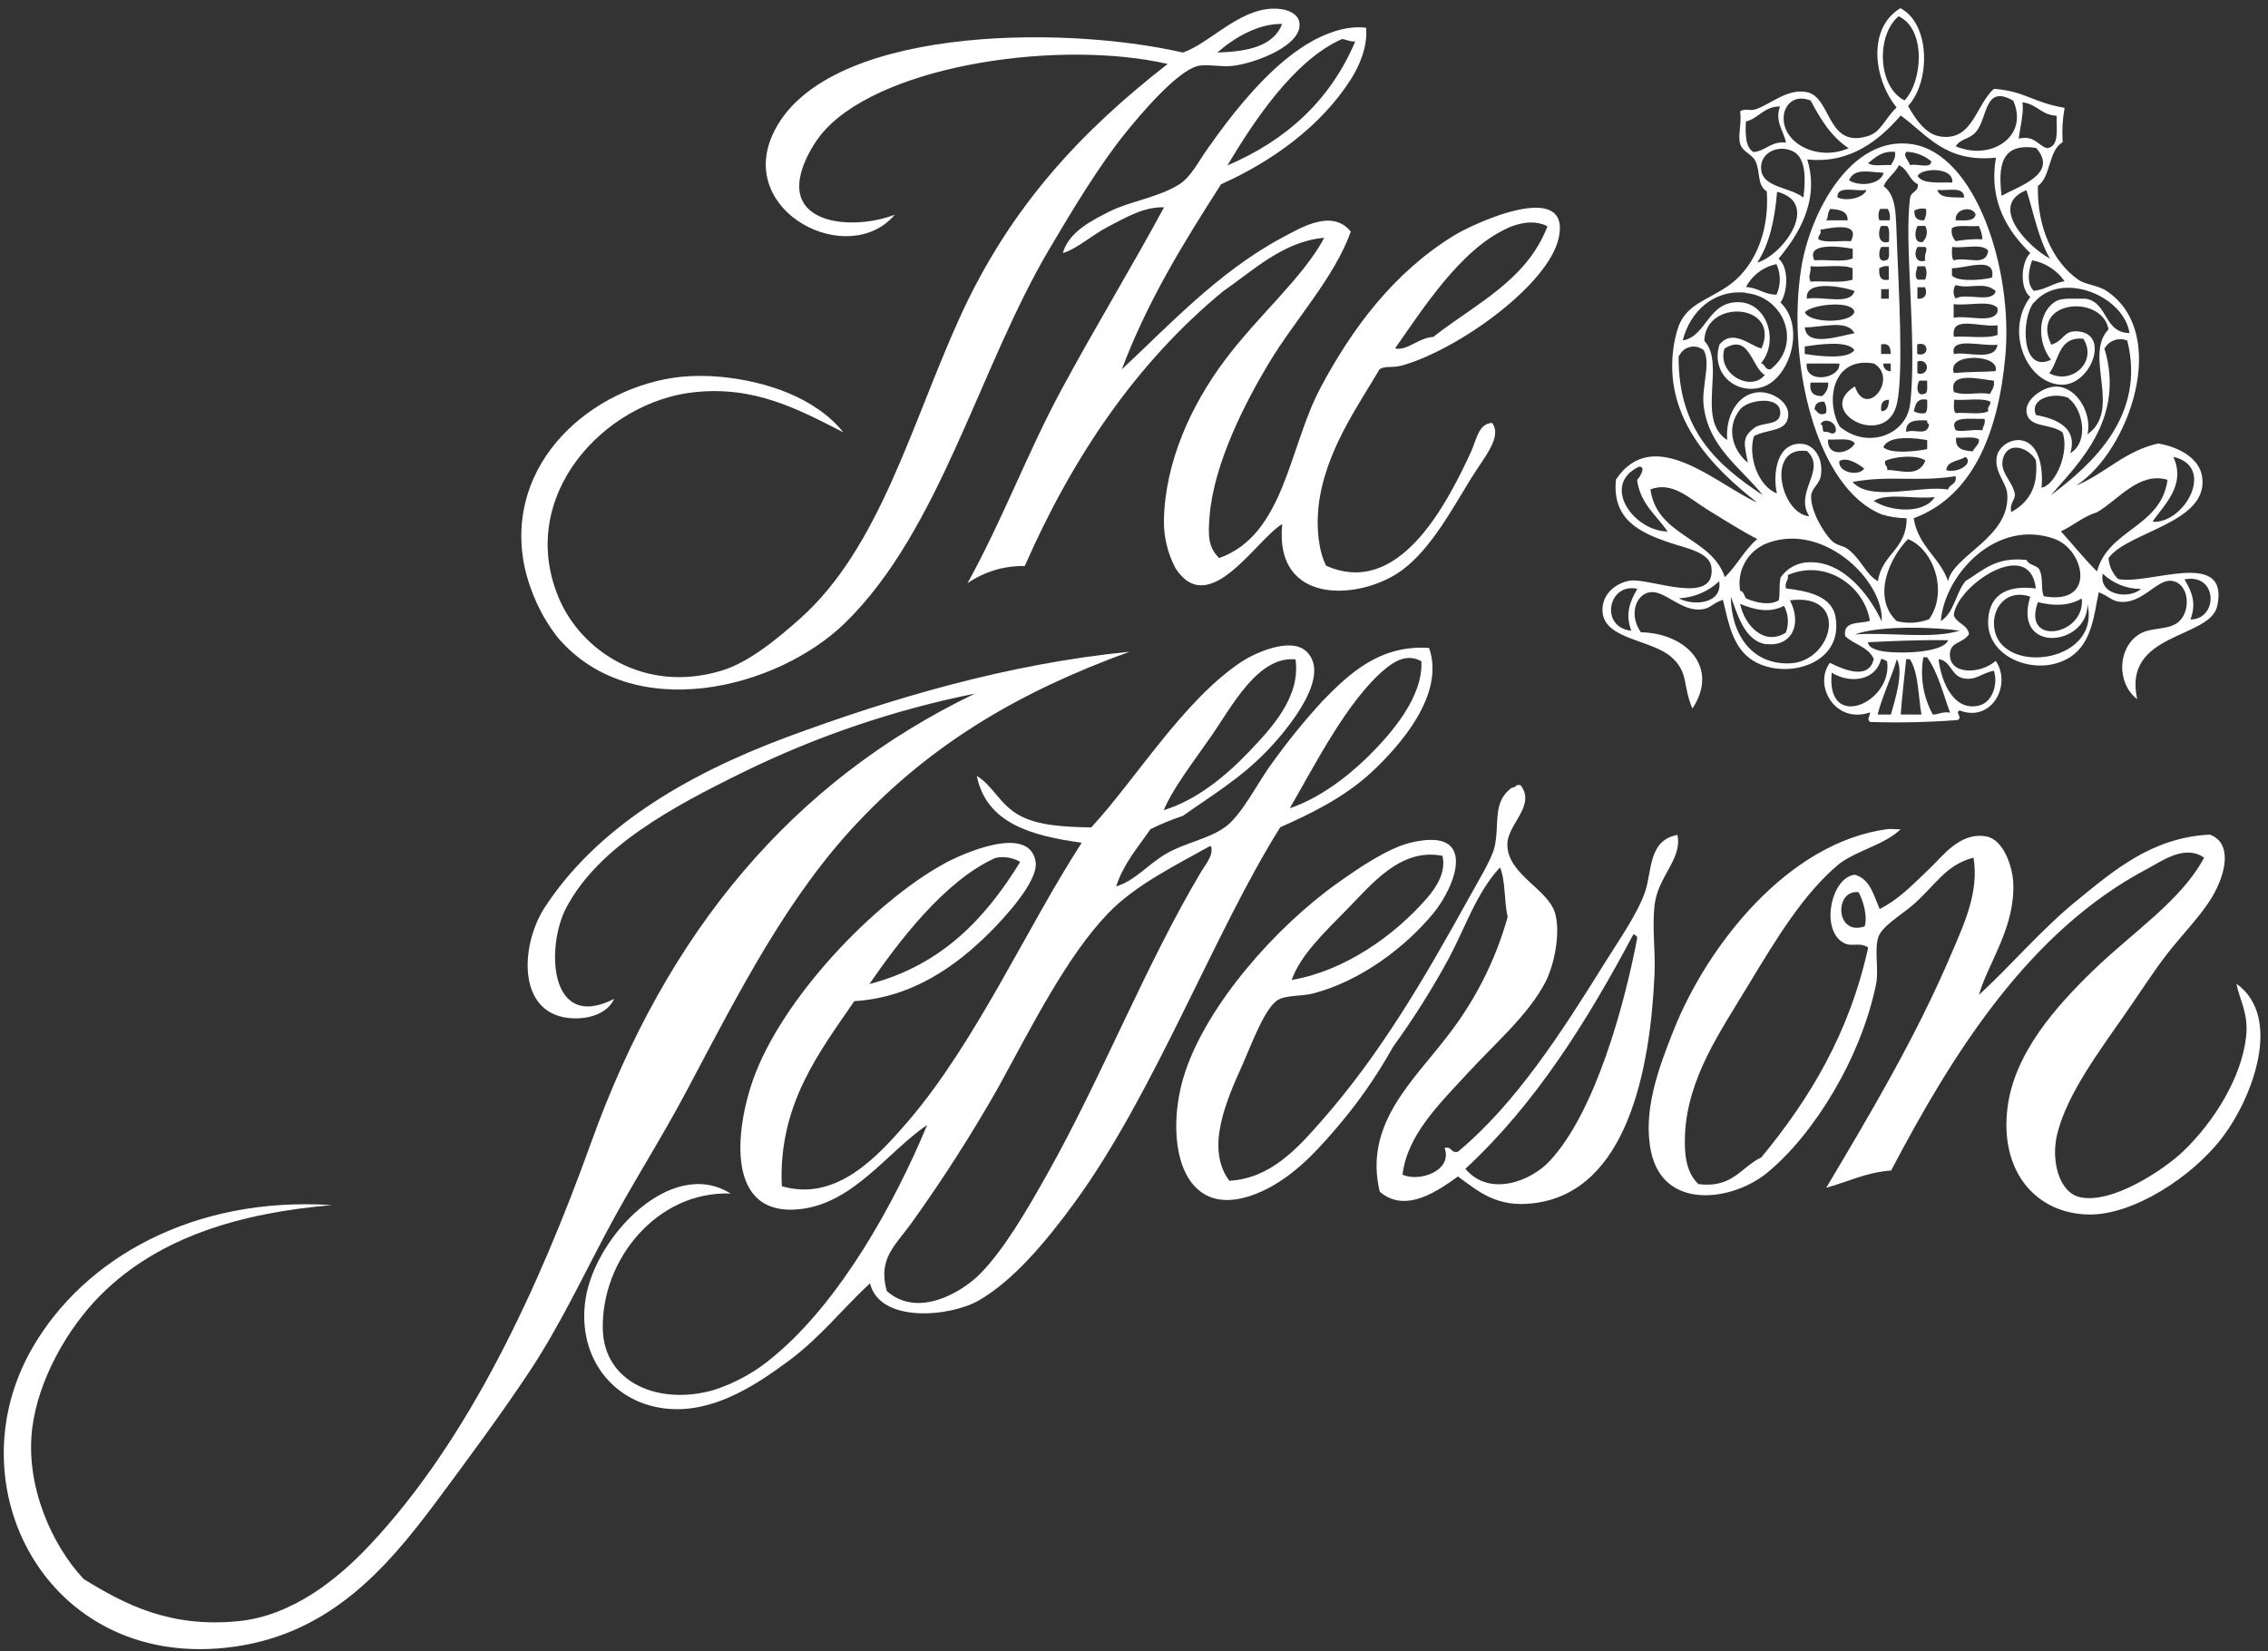 <svg width="114" height="83" viewBox="0 0 114 83" fill="none" xmlns="http://www.w3.org/2000/svg">
<rect x="0" y="0" width="114" height="83" fill="#333333" stroke="none"/>
<g clip-path="url(#clip0_988_9404)">
<path d="M42.386 21.729C40.092 20.557 37.932 19.394 34.904 19.714C30.371 20.191 25.926 24.942 28.093 30.072C29.199 32.692 32.369 34.883 36.252 33.717C37.669 33.291 39.098 32.085 40.18 31.127C44.211 27.57 45.812 21.306 48.236 15.973C50.783 10.368 54.367 6.585 58.691 3.215C53.339 1.985 44.604 3.215 41.522 6.476C40.872 7.159 40.077 8.534 40.18 9.546C40.364 11.383 43.226 11.474 44.975 10.794C42.664 13.513 37.055 10.694 38.835 6.766C41.292 1.354 53.24 1.215 59.458 2.641C60.809 2.176 62.226 0.487 63.967 0.435C64.656 0.414 65.224 0.662 65.308 1.106C65.532 2.248 63.136 3.179 61.951 3.312C61.38 3.375 60.646 3.215 60.226 3.312C59.162 3.557 57.304 5.778 56.582 6.669C55.288 8.265 53.959 10.461 52.744 12.519C49.2 18.52 47.251 26.664 42.47 31.32C39.053 34.644 31.752 36.487 27.987 31.991C27.189 30.942 26.632 29.73 26.355 28.441C25.319 23.216 29.806 19.424 34.212 18.943C34.882 18.879 35.557 18.879 36.227 18.943C38.482 19.155 40.99 19.983 42.386 21.729ZM61.187 2.641C62.698 2.593 64.006 2.339 64.447 1.203C63.221 1.176 61.997 1.931 61.187 2.641Z" fill="white"/>
<path d="M68.668 1.396C68.753 2.33 68.336 3.303 67.901 3.986C66.414 6.322 63.973 8.099 61.377 9.262C59.516 12.163 57.691 15.106 56.388 18.566C58.6 16.514 61.223 13.665 64.444 11.948C65.351 11.471 66.955 10.462 67.898 11.646C67.031 14.018 65.157 15.967 63.773 18.264C62.625 20.174 61.014 23.271 60.8 25.936C60.718 26.942 60.73 27.513 61.28 28.051C64.559 26.891 64.782 22.494 66.363 19.515C67.943 16.535 70.043 13.704 73.077 11.843C74.165 11.175 78.966 9.005 78.353 11.939C77.858 14.302 73.322 17.56 70.497 18.366C69.974 18.515 69.657 18.366 69.345 18.56C68.309 20.331 66.574 22.727 66.275 25.465C66.16 26.525 66.275 27.701 66.659 28.438C70.285 30.052 72.678 25.443 73.947 22.697C74.21 22.122 74.313 21.282 75.002 21.258C75.522 21.971 74.603 22.978 73.947 24.041C72.984 25.601 71.938 27.568 70.494 28.646C68.472 30.157 64.036 30.523 64.45 26.344C63.151 27.102 60.767 31.179 59.078 28.55C58.69 27.81 58.493 26.985 58.503 26.15C58.564 23.216 59.869 20.367 61.574 18.095C63.278 15.822 65.502 13.946 66.562 11.954C64.52 12.121 62.976 13.61 61.48 14.641C57.132 18.221 53.925 22.953 51.508 28.453C50.482 28.433 49.476 28.735 48.631 29.317C50.378 26.163 51.638 22.772 53.33 19.63C55.022 16.487 56.85 13.495 58.509 10.422C57.503 10.383 56.579 10.942 55.726 11.38C54.874 11.818 54.173 12.492 53.424 12.722C53.711 11.658 54.904 11.063 55.823 10.607C56.835 10.108 58.24 9.921 59.277 9.265C59.866 8.887 60.235 8.126 60.715 7.452C61.924 5.724 63.577 3.645 65.32 2.463C66.079 1.931 67.436 1.23 68.668 1.396ZM67.436 1.971C65.018 3.049 63 6.135 61.694 8.316C64.653 7.053 66.865 5.047 68.122 2.082C67.886 2.125 67.526 1.925 67.436 1.971ZM75.782 11.468C73.4 12.525 71.476 15.602 70.122 17.511C70.726 17.659 71.294 16.974 72.041 16.937C74.156 15.278 76.746 14.097 77.782 11.374C77.051 11.006 76.277 11.247 75.766 11.468H75.782ZM59.458 41.011C58.899 41.195 58.353 41.419 57.827 41.682C57.204 42.589 56.479 43.404 56.101 44.559C57.071 44.257 57.663 43.48 58.594 42.927C59.525 42.374 60.709 42.193 61.567 41.585C62.426 40.978 63.226 39.31 63.967 38.325C64.736 37.253 65.568 36.228 66.46 35.255C67.798 33.883 69.33 32.405 71.832 32.569C72.657 34.916 70.349 37.5 68.956 38.802C67.562 40.105 65.792 40.945 64.35 41.585C61.026 46.883 58.005 54.999 53.992 60.48C52.614 62.363 50.97 64.351 49.197 65.372C47.722 66.213 44.217 66.515 43.73 64.508C42.364 65.768 41.243 67.228 39.605 68.436C38.179 69.482 36.164 70.875 33.946 70.836C30.966 70.781 28.954 68.319 29.437 65.273C29.933 62.145 33.749 58.129 36.726 59.997C33.054 59.858 30.223 63.294 30.299 66.808C30.356 69.491 33.088 70.663 35.862 69.878C36.991 69.516 38.036 68.929 38.932 68.152C42.256 65.376 44.975 60.474 46.604 56.546C44.619 57.9 42.926 60.453 40.258 60.776C36.427 61.23 36.968 56.764 37.859 54.255C39.294 50.221 43.878 45.387 47.45 43.417C48.32 42.936 51.747 41.383 52.055 43.32C52.212 44.317 50.378 46.245 49.752 46.87C48.118 48.505 45.879 50.155 42.941 50.324C41.216 52.853 39.11 55.51 39.297 59.628C42.062 60.438 44.147 58.093 45.643 56.368C49.054 52.388 51.617 46.614 54.373 42.362C51.843 42.014 49.589 41.392 49.097 39.005C49.892 39.455 50.266 40.489 51.303 41.02C52.239 41.501 53.418 41.561 54.85 41.594C57.101 39.159 59.501 35.176 62.429 33.248C63 32.874 64.882 31.961 65.689 32.768C67.058 34.137 64.23 37.183 63.674 37.757C62.329 39.147 60.906 39.984 59.458 41.011ZM60.897 36.983C59.933 38.367 58.92 39.685 58.497 40.724C60.165 40.217 61.646 38.981 62.815 37.751C63.909 36.6 65.387 35.031 65.118 33.146C63.223 32.964 61.921 35.515 60.897 36.983ZM69.626 33.626C67.729 35.191 66.052 38.536 64.831 40.627C66.203 40.171 67.611 39.165 68.759 38.038C69.968 36.844 71.536 35.016 71.445 33.242C70.723 32.825 70.052 33.273 69.626 33.626ZM60.788 42.546C59.15 43.468 57.08 44.474 55.705 45.904C53.608 48.082 51.868 51.587 50.142 54.727C48.846 57.004 47.434 59.212 45.912 61.344C45.005 62.635 44.12 63.212 44.57 64.892C46.148 66.309 48.405 64.913 49.269 64.028C50.478 62.801 51.623 60.822 52.626 59.039C55.367 54.177 57.621 48.421 60.395 43.788C60.606 43.435 60.999 43.003 60.876 42.54L60.788 42.546ZM50.046 43.12C47.501 44.251 45.172 47.327 43.7 49.466C47.326 48.523 49.541 46.16 51.279 43.326C50.911 43.11 50.478 43.037 50.061 43.12H50.046Z" fill="white"/>
<path d="M56.775 32.762C51.139 34.804 46.827 37.421 43.153 41.298C39.584 45.066 37.206 49.759 34.52 54.823C33.242 57.241 31.761 59.531 30.492 61.921C29.223 64.312 28.075 66.756 26.564 69.019C25.177 71.104 23.542 73.316 21.959 75.447C19.39 78.894 16.462 82.3 11.313 82.832C2.336 83.768 -2.366 74.685 1.619 67.771C4.224 63.239 9.736 60.127 16.68 60.577C12.096 60.973 8.004 62.163 5.073 65.085C3.381 66.774 1.919 69.37 1.619 71.799C1.266 74.688 2.607 77.674 4.209 79.378C6.276 80.644 8.512 81.832 11.978 81.493C14.673 81.227 16.949 79.411 18.596 77.656C23.569 72.365 27.074 64.771 29.721 57.41C33.523 46.834 39.823 39.28 49 34.868C44.979 35.675 41.078 36.995 37.394 38.796C33.767 40.576 30.105 42.549 28.474 45.607C27.434 47.556 27.567 51.892 30.873 50.212C30.507 50.992 29.501 51.273 28.57 51.17C26.029 50.889 26.153 47.614 27.322 45.704C29.933 41.643 34.429 38.971 39.503 37.071C44.773 35.119 50.629 33.369 56.775 32.762ZM76.437 39.476C77.217 40.503 75.766 41.431 75.766 42.449C75.766 43.96 77.806 44.676 78.166 45.903C78.468 46.976 78.081 48.59 77.685 49.357C76.839 51.001 75.159 52.436 73.757 53.962C72.355 55.488 70.735 57.047 70.497 59.045C71.306 59.431 73.032 58.876 72.612 57.703C72.996 57.609 72.914 57.99 73.283 57.893C76.193 55.476 78.507 51.871 80.668 48.396C81.363 47.278 82.296 45.955 82.683 44.846C83.049 43.8 82.831 42.244 84.315 41.969C84.575 43.178 83.324 44.054 83.164 45.516C83.04 46.641 83.215 47.816 83.164 48.97C82.952 53.745 81.798 59.885 77.12 60.48C75.25 60.719 74.337 59.909 73.283 59.138C72.343 59.812 70.666 61.039 69.354 59.906C68.532 56.531 71.025 54.343 72.712 52.137C74.123 50.345 75.167 48.291 75.782 46.094C75.6 45.317 75.682 44.281 75.398 43.601C74.21 44.879 73.657 46.622 72.808 48.206C71.976 49.734 71.046 51.208 70.025 52.617C69.184 54.127 68.188 55.545 67.052 56.848C66.052 58.008 64.807 59.35 63.124 60.015C59.256 61.526 58.485 57.138 59.576 53.874C60.709 50.487 64.109 46.604 67.248 44.377C68.381 43.57 69.774 42.637 70.892 42.362C74.322 41.528 73.186 44.525 72.044 45.912C70.599 47.659 68.351 49.33 66 49.94C65.459 50.082 64.689 50.022 64.275 50.242C63.604 50.575 62.897 52.521 62.462 53.503C61.625 55.355 60.582 57.733 61.791 59.353C63.843 59.244 65.2 57.742 66.396 56.38C69.327 53.056 71.518 49.333 73.878 45.06C74.325 44.253 75.002 43.141 75.126 42.567C75.389 41.358 74.999 40.325 75.99 39.594C76.199 39.612 76.165 39.397 76.437 39.476ZM67.708 45.71C66.574 46.867 65.375 47.997 64.925 49.26C67.578 48.813 70.098 47.03 71.736 45.136C72.201 44.598 72.699 43.83 72.503 43.02C70.394 42.606 68.947 44.453 67.708 45.71ZM73.654 58.755C74.884 60.202 76.963 59.359 77.885 58.371C80.178 55.923 81.644 50.56 82.296 47.148C82.275 47.039 82.191 47 82.106 46.958C79.758 51.367 77.162 55.518 73.654 58.755ZM95.909 5.327C96.287 6.004 96.801 6.757 97.541 6.863C99.164 7.095 99.306 5.276 100.227 4.463C101.817 4.593 102.152 5.143 103.775 5.421C103.674 5.99 103.641 6.57 103.678 7.147C102.953 7.573 103.098 8.869 102.433 9.352C102.388 11.434 103.195 13.16 104.449 14.051C104.82 14.317 105.446 14.332 105.887 14.625C109.096 16.774 107.017 22.699 104.352 24.41C105.827 23.805 106.769 22.681 108.477 22.294C109.492 22.458 110.528 23.017 110.683 23.926C111.084 26.283 106.96 26.706 105.984 28.051C106.012 28.449 106.182 28.823 106.464 29.105C107.975 29.438 112.06 27.528 111.453 30.447C111.103 32.13 106.667 31.765 107.425 35.146C106.383 34.345 106.425 32.58 107.522 31.885C108.105 31.517 108.906 31.692 109.441 31.311C110.154 30.801 110.078 29.302 109.138 29.196C108.413 29.117 107.67 30.372 106.549 30.251C106.126 30.205 106.047 29.991 105.494 29.77C105.259 30.846 105.168 32.315 104.056 33.031C102.469 34.049 99.952 33.139 99.931 31.305C99.931 30.06 100.687 29.371 102.33 29.58C102.028 26.942 98.339 29.447 98.206 30.922C98.348 31.354 98.898 31.381 98.973 31.879C98.647 32.357 98.067 32.242 98.012 32.837C97.943 33.934 99.523 33.91 100.315 33.221C101.137 34.43 100.11 36.333 98.502 35.714C98.239 35.802 98.671 36.049 98.405 36.194C96.938 36.307 95.465 36.34 93.994 36.291C93.815 36.11 93.994 36.049 93.994 35.811C92.238 36.415 91.138 34.445 91.978 33.318C92.631 33.644 93.93 34.224 94.184 33.127C93.93 32.523 93.187 32.399 92.746 31.976C92.625 31.184 93.489 31.372 93.99 31.209C93.713 29.468 91.785 28.075 89.866 28.906C89.911 29.208 89.694 29.244 89.769 29.577C90.806 29.71 92.075 29.93 92.262 31.015C92.682 33.432 89.733 34.188 88.138 33.221C87.077 32.58 86.883 31.284 86.602 30.151C86.074 30.323 85.998 30.574 85.548 30.631C84.502 30.758 83.698 29.68 82.958 29.767C82.218 29.855 81.861 30.909 82.478 31.783C84.759 31.825 86.436 33.556 85.067 35.62C84.56 34.412 84.889 33.807 84.013 33.031C83.04 32.163 80.725 32.148 80.559 30.825C80.447 29.918 81.191 29.314 81.901 29.193C82.862 29.012 86.252 30.523 86.025 28.522C85.938 27.758 84.777 27.567 83.91 27.274C82.414 26.767 81.027 26.114 81.224 24.108C83.127 21.264 86.361 24.41 88.322 25.259C86.143 23.558 83.708 21.128 84.091 17.68C84.138 17.223 84.239 16.772 84.394 16.339C84.844 15.299 85.72 15.13 86.793 14.42C88.068 13.586 88.953 11.83 88.808 9.624C88.295 9.295 88.506 8.654 88.234 8.089C88.053 7.73 87.591 7.648 87.467 7.225C87.343 6.802 87.557 6.207 87.467 5.593C87.745 5.427 87.971 5.593 88.234 5.497C88.99 5.258 89.824 4.433 90.824 4.632C92.066 4.883 91.818 7.494 93.894 6.838C94.565 6.627 94.704 6.007 95.332 5.4C94.205 4.031 93.821 1.445 95.522 0.411C97.049 1.215 97.03 4.122 95.909 5.327ZM95.429 0.819C94.293 1.786 94.38 4.364 95.731 5.049C96.665 4.058 96.804 1.432 95.429 0.819ZM101.17 5.049C99.762 4.249 99.91 5.871 99.357 6.585C99.001 7.035 98.59 6.923 98.302 7.352C100.07 8.117 102.013 6.85 101.185 5.04L101.17 5.049ZM91.002 5.049C90.147 4.723 89.706 5.315 89.66 5.817C89.534 7.186 91.365 8.138 92.921 7.449C92.054 6.884 91.504 5.992 91.005 5.04L91.002 5.049ZM101.457 6.968C102.279 6.787 102.403 7.301 102.896 7.449C103.518 7.367 103.364 6.509 103.376 5.817C102.602 5.79 102.376 5.213 101.651 5.146C101.759 5.587 101.493 6.654 101.472 6.959L101.457 6.968ZM87.757 6.11C87.724 6.784 87.736 7.409 88.141 7.645C88.778 7.579 88.999 7.095 89.772 7.165C89.639 6.53 89.204 6.128 89.47 5.352C88.669 5.346 88.424 5.932 87.757 6.11ZM95.538 5.808C94.483 7.017 93.027 8.249 90.839 8.014C91.498 10.129 90.334 11.873 89.4 13.003C89.917 13.432 89.878 14.649 89.497 15.209C90.766 16.417 89.963 18.98 88.633 19.439C87.303 19.898 85.974 18.798 86.427 17.324C87.11 16.472 88.05 17.442 88.542 17.514C89.524 15.251 85.726 14.985 85.666 17.13C86.76 18.288 85.225 21.101 86.817 22.119C86.717 20.929 87.337 19.805 88.352 19.72C89.101 19.66 89.926 20.228 89.887 20.871C89.833 21.741 88.863 21.536 88.162 21.926C87.844 22.926 88.376 24.446 89.313 24.802C89.095 23.814 89.313 22.228 90.561 22.31C91.21 22.352 91.673 23.071 91.519 23.941C91.455 24.31 91.066 24.564 91.038 24.899C90.984 25.585 91.594 26.712 92.093 27.202C92.314 27.416 92.664 27.437 92.86 27.585C93.589 28.139 93.767 28.867 94.395 29.217C94.574 27.86 95.855 27.61 95.834 26.05C95.412 26.047 94.993 25.983 94.589 25.86C91.28 24.543 89.796 18.197 90.537 13.48C90.981 10.691 93.03 6.787 96.1 7.246C99.324 7.727 101.191 13.562 100.798 17.892C100.448 21.778 99.149 24.957 96.193 26.05C96.408 27.465 97.502 28.003 97.919 29.217C98.176 27.9 101.079 27.011 100.892 24.805C100.844 24.225 100.134 23.627 100.412 22.79C100.506 22.59 100.655 22.421 100.842 22.302C101.029 22.183 101.245 22.12 101.466 22.119C102.476 22.171 102.714 23.455 102.618 24.518C103.343 24.38 104.032 22.681 103.672 21.735C103.038 21.249 101.938 21.545 101.859 20.681C101.799 20.076 102.723 19.403 103.394 19.433C104.419 19.481 105.162 20.805 104.929 21.832C106.673 20.587 104.718 17.865 105.984 16.556C105.645 14.743 102.016 15.106 103.107 17.324C103.73 17.151 103.711 16.638 104.355 16.653C106.135 16.695 105.098 19.415 103.588 19.339C101.865 19.252 100.762 16.644 102.052 14.928C101.503 14.501 101.584 13.169 102.052 12.722C100.965 11.658 99.937 10.168 100.327 7.926C97.756 8.183 96.873 6.763 95.538 5.808ZM100.62 9.836C101.481 9.355 103.491 8.742 102.346 7.437C100.554 7.159 100.436 8.379 100.608 9.836H100.62ZM90.165 7.63C89.41 7.216 88.388 7.678 88.533 8.588C88.669 9.431 89.978 9.407 90.648 9.93C90.754 9.08 90.803 7.984 90.153 7.621L90.165 7.63ZM93.906 8.204C94.139 8.388 94.677 8.265 95.057 8.301C95.139 8.092 95.305 7.975 95.248 7.63C94.556 7.588 94.26 7.923 93.894 8.207L93.906 8.204ZM96.021 8.301C96.341 8.204 97.064 8.512 97.076 8.11C96.725 7.815 96.286 7.646 95.828 7.63C95.622 7.836 95.949 8.059 96.003 8.301H96.021ZM95.447 8.301C95.257 8.718 94.861 8.929 94.68 9.355C95.359 9.866 95.284 10.848 95.35 12.232C95.435 14.477 95.689 18.783 95.35 20.288C94.825 22.624 91.153 20.702 93.235 19.424C93.797 21.095 95.45 19.022 94.193 18.273C92.135 17.907 91.727 20.128 92.468 21.439C93.833 22.594 95.831 21.902 96.015 20.288C96.378 17.151 95.683 12.145 96.015 9.93C96.054 9.627 96.441 9.655 96.399 9.259C95.955 9.056 95.9 8.47 95.429 8.301H95.447ZM92.954 9.068C93.465 9.398 94.534 9.28 94.68 8.685C93.927 8.648 93.208 8.431 92.936 9.068H92.954ZM96.408 8.875C96.692 9.265 97.472 9.153 98.133 9.177C98.203 8.331 96.444 8.458 96.39 8.878L96.408 8.875ZM92.38 9.93C92.806 10.129 93.685 9.957 93.818 9.546C93.283 9.643 92.32 9.286 92.359 9.933L92.38 9.93ZM98.726 9.93C98.726 9.343 97.904 9.603 97.384 9.546C97.49 9.981 98.136 9.908 98.689 9.933L98.726 9.93ZM101.889 9.546C99.868 10.319 101.986 12.444 103.041 13C102.463 12.008 102.225 10.715 101.856 9.549L101.889 9.546ZM88.364 13.19C89.663 12.767 91.51 10.201 89.325 9.639C89.207 11.066 88.929 12.29 88.331 13.193L88.364 13.19ZM91.818 11.075H92.873C92.873 10.588 92.449 10.537 92.008 10.501C91.842 10.643 91.912 10.96 91.785 11.084L91.818 11.075ZM94.504 11.075H94.985C95.024 10.878 94.99 10.674 94.888 10.501H94.504C94.455 10.589 94.427 10.688 94.421 10.789C94.415 10.889 94.432 10.99 94.471 11.084L94.504 11.075ZM96.23 10.594C96.207 10.937 96.368 11.097 96.71 11.075C96.812 10.902 96.846 10.697 96.807 10.501C96.598 10.453 96.379 10.49 96.196 10.603L96.23 10.594ZM98.345 11.075C98.765 11.075 99.251 11.141 99.303 10.773C99.112 10.316 98.227 10.504 98.306 11.084L98.345 11.075ZM91.498 11.549C91.576 11.821 91.362 11.797 91.401 12.03C91.776 12.232 92.504 12.078 93.033 12.126C93.525 11.162 92.156 11.425 91.498 11.549ZM94.951 12.123C94.951 11.848 95.003 11.495 94.855 11.356H94.553C94.38 11.628 94.383 12.335 94.948 12.154L94.951 12.123ZM96.677 12.123C96.771 12.021 96.83 11.893 96.848 11.755C96.865 11.617 96.839 11.478 96.773 11.356H96.39C96.236 11.573 96.172 12.299 96.677 12.154V12.123ZM98.115 11.453C98.088 11.571 98.091 11.695 98.124 11.812C98.158 11.93 98.22 12.037 98.306 12.123C98.748 12.043 99.198 12.01 99.647 12.027C99.635 11.792 99.57 11.562 99.457 11.356C99.019 11.413 98.402 11.274 98.115 11.468V11.453ZM91.207 13.084C91.827 13.033 92.661 13.196 93.126 12.988V12.507C92.543 12.395 90.73 12.154 91.207 13.099V13.084ZM94.758 13.084C95.033 13.084 94.933 12.685 94.948 12.413H94.565C94.426 12.58 94.368 13.187 94.758 13.099V13.084ZM96.773 13.084C96.689 12.734 96.943 12.574 96.773 12.413H96.39C96.187 12.676 96.251 13.275 96.773 13.099V13.084ZM98.212 13.084C98.892 12.891 99.819 13.435 99.937 12.604C99.653 12.217 98.701 12.498 98.124 12.413C98.115 12.682 98.079 12.976 98.212 13.099V13.084ZM102.24 14.619C102.844 14.553 103.189 14.226 103.775 14.139C103.586 13.864 103.344 13.63 103.064 13.449C102.784 13.268 102.471 13.144 102.143 13.084C101.959 13.592 101.85 14.269 102.24 14.631V14.619ZM87.757 14.429C88.361 14.456 88.663 14.807 89.292 14.813C89.404 14.572 89.462 14.31 89.462 14.045C89.462 13.78 89.404 13.518 89.292 13.278C88.965 13.345 88.658 13.484 88.392 13.685C88.126 13.886 87.909 14.145 87.757 14.441V14.429ZM98.115 13.471V13.855C98.442 14.184 99.656 14.078 100.131 13.951C100.336 12.839 98.768 13.507 98.115 13.48V13.471ZM91.005 14.154C91.703 14.115 92.567 14.245 93.12 14.057V13.483C92.594 13.275 91.691 13.441 91.005 13.386C91.038 13.785 90.86 13.84 91.005 14.154ZM94.459 13.483C94.438 13.855 94.498 14.148 94.939 14.057V13.386C94.777 13.354 94.609 13.388 94.471 13.48L94.459 13.483ZM96.378 14.057H96.761C96.811 13.952 96.836 13.838 96.836 13.722C96.836 13.606 96.811 13.491 96.761 13.386H96.378C96.341 13.604 96.199 13.876 96.39 14.057H96.378ZM98.296 15.015C98.762 14.68 100.155 15.275 100.312 14.631C99.744 14.118 99.037 14.55 98.296 14.329C98.228 14.431 98.193 14.551 98.194 14.674C98.196 14.796 98.235 14.915 98.306 15.015H98.296ZM90.815 15.015C91.6 14.873 93.017 15.363 93.214 14.631C92.791 14.444 90.682 14.012 90.824 15.015H90.815ZM96.378 15.015C96.816 15.051 96.876 14.713 96.761 14.441H96.378V15.015ZM102.228 15.206C101.581 16 101.581 18.801 103.092 18.085C102.394 17.212 102.376 15.668 103.394 15.112C103.751 14.958 104.337 15.033 104.832 15.015C105.966 15.193 105.739 16.729 107.038 16.741C106.748 14.849 103.612 13.589 102.24 15.209L102.228 15.206ZM94.556 15.015H94.939V14.535H94.556V15.015ZM87.745 14.713C86.143 14.547 84.956 15.647 84.581 17.112C85.79 16.928 85.841 15.106 87.458 15.193C88.857 15.269 89.422 17.197 88.512 18.264C88.739 18.294 88.69 18.596 88.993 18.566C90.591 17.327 89.721 14.931 87.757 14.728L87.745 14.713ZM90.718 15.671C90.869 16.254 93.069 16.29 93.211 15.671C93.093 15.082 91.072 15.296 90.73 15.689L90.718 15.671ZM98.2 15.973C98.886 15.828 100.179 16.29 100.406 15.671V15.477C100.022 15.063 98.895 15.39 98.2 15.287V15.973ZM98.2 16.931C98.913 16.877 99.85 17.046 100.406 16.834V16.354C99.442 16.459 98.037 15.831 98.212 16.934L98.2 16.931ZM90.718 16.451C90.797 17.481 92.492 16.877 93.211 16.753C92.863 16.034 91.543 16.469 90.73 16.453L90.718 16.451ZM102.995 18.753C104.101 19.372 105.452 18.215 104.721 17.028C103.455 16.904 103.515 18.115 103.007 18.756L102.995 18.753ZM105.775 17.505C106.845 21.034 104.479 23.28 103.089 24.89C105.225 23.298 107.863 20.85 106.927 17.121C106.722 17.036 106.493 17.028 106.283 17.1C106.073 17.172 105.897 17.318 105.787 17.511L105.775 17.505ZM98.197 17.807C98.753 17.626 100.279 18.212 100.403 17.327C99.671 17.439 97.991 16.889 98.212 17.798L98.197 17.807ZM86.687 17.505C86.264 18.792 88.026 19.735 88.703 18.847C88.035 18.454 87.938 16.75 86.702 17.511L86.687 17.505ZM90.715 17.408V17.792C91.344 17.895 92.866 18.094 93.208 17.602C92.897 17.088 91.35 17.324 90.73 17.414L90.715 17.408ZM94.553 17.792H95.033C95.033 17.46 94.951 17.236 94.553 17.312V17.792ZM96.366 17.792C96.991 17.985 96.991 17.118 96.366 17.312V17.792ZM84.375 17.889C84.339 21.666 86.352 23.394 88.606 24.89C87.476 23.476 85.886 22.494 85.632 20.382C85.521 19.475 86.01 18.227 85.632 17.599C85.537 17.522 85.425 17.468 85.306 17.441C85.186 17.414 85.062 17.415 84.943 17.444C84.824 17.472 84.713 17.528 84.619 17.606C84.525 17.684 84.45 17.783 84.4 17.895L84.375 17.889ZM98.188 18.753C99.094 18.677 99.665 18.705 100.303 18.656C100.575 17.786 97.819 17.71 98.212 18.756L98.188 18.753ZM96.375 18.753C96.424 18.78 96.48 18.793 96.537 18.792C96.593 18.791 96.648 18.775 96.697 18.746C96.746 18.717 96.786 18.676 96.814 18.627C96.842 18.578 96.856 18.523 96.856 18.466C96.856 18.409 96.842 18.354 96.814 18.305C96.786 18.256 96.746 18.215 96.697 18.186C96.648 18.157 96.593 18.141 96.537 18.14C96.48 18.139 96.424 18.152 96.375 18.179V18.753ZM92.446 18.273H90.815C90.703 19.333 92.516 19.046 92.456 18.279L92.446 18.273ZM95.036 18.656V18.273H94.661C94.657 18.324 94.664 18.377 94.681 18.425C94.699 18.474 94.727 18.519 94.763 18.556C94.8 18.593 94.844 18.622 94.893 18.64C94.941 18.658 94.993 18.666 95.045 18.662L95.036 18.656ZM98.212 19.708C98.853 19.919 99.369 19.681 100.025 19.805C100.107 19.596 100.273 19.478 100.218 19.134C99.696 19.104 97.904 18.596 98.212 19.708ZM96.677 19.805C96.952 19.805 96.852 19.406 96.867 19.134H96.484C96.344 19.294 96.287 19.901 96.677 19.814V19.805ZM91.594 19.901C91.696 19.823 91.776 19.72 91.829 19.603C91.881 19.486 91.905 19.358 91.897 19.23H91.005C90.933 19.735 91.168 19.916 91.591 19.907L91.594 19.901ZM103.968 19.998C103.177 19.696 101.989 20.052 102.337 20.862C103.352 21.052 104.452 21.485 104.062 22.781C105.023 22.21 104.703 20.557 103.965 20.01L103.968 19.998ZM88.141 21.533C88.588 21.18 89.464 21.43 89.485 20.765C89.512 19.859 87.868 20.079 87.47 20.575C86.778 21.43 87.019 22.566 87.853 23.261C87.699 22.367 87.515 22.032 88.141 21.539V21.533ZM94.568 20.669C94.87 20.669 94.933 20.397 94.951 20.095C94.631 20.089 94.504 20.294 94.568 20.675V20.669ZM96.196 20.669C96.37 20.771 96.576 20.806 96.773 20.765C96.906 20.642 96.867 20.349 96.87 20.095C96.341 19.989 96.278 20.342 96.196 20.675V20.669ZM98.312 20.765C98.84 20.717 99.569 20.871 99.943 20.669C99.865 20.397 100.079 20.421 100.04 20.188C99.605 19.983 98.807 20.143 98.227 20.092C98.212 20.355 98.176 20.648 98.306 20.771L98.312 20.765ZM91.214 20.575C91.398 20.771 91.489 20.907 91.788 20.765C91.828 20.569 91.793 20.364 91.691 20.191C91.377 20.17 91.226 20.312 91.207 20.578L91.214 20.575ZM98.312 21.63C98.614 21.729 99.115 21.569 99.653 21.63C99.653 21.403 99.819 21.349 99.75 21.056C99.106 21.08 97.907 20.871 98.306 21.636L98.312 21.63ZM91.501 21.328C91.679 21.328 91.561 21.654 91.691 21.711C91.993 21.663 92.066 21.92 92.265 21.711C92.395 21.243 91.673 20.917 91.498 21.346L91.501 21.328ZM95.816 21.711C96.29 21.539 96.873 21.959 96.967 21.328C96.891 21.306 96.855 21.246 96.87 21.137C96.272 21.101 95.767 21.14 95.813 21.729L95.816 21.711ZM94.664 22.479C95.024 22.841 96.36 22.681 96.87 22.576V22.125C96.402 22.035 94.912 21.823 94.661 22.497L94.664 22.479ZM99.173 22.669C99.257 22.467 99.475 22.385 99.475 22.095C99.242 21.911 98.704 22.035 98.324 21.998C98.257 22.591 98.701 22.648 99.164 22.69L99.173 22.669ZM93.226 22.285C93.017 21.983 92.365 22.122 91.884 22.095C91.845 23.032 92.951 22.787 93.223 22.307L93.226 22.285ZM102.34 23.15C101.977 22.494 100.989 22.183 100.708 22.959C100.427 23.736 101.191 24.168 101.282 24.878C101.249 25.198 101.004 25.304 101.092 25.742C101.901 25.295 102.466 24.579 102.337 23.171L102.34 23.15ZM90.927 25.933C90.186 24.697 91.833 23.618 90.83 22.672C88.763 22.391 89.476 25.782 90.921 25.951L90.927 25.933ZM94.764 23.15C94.686 23.422 94.9 23.397 94.861 23.63C95.45 23.6 96.435 24.056 96.78 23.15C96.344 22.841 95.214 22.944 94.758 23.171L94.764 23.15ZM97.828 23.636C98.472 23.802 99.221 23.261 98.789 22.965C98.463 23.198 97.87 23.15 97.828 23.636ZM108.187 26.226C109.794 26.356 111.405 23.449 109.241 22.965C109.906 24.41 108.737 25.41 108.187 26.238V26.226ZM92.456 23.171C92.362 23.745 93.419 23.971 93.704 23.555C93.422 23.334 92.87 22.953 92.456 23.171ZM83.822 26.718C83.263 25.899 82.454 25.337 82.287 24.129C82.393 24.032 82.78 23.443 82.384 23.458C80.462 24.37 82.091 26.688 83.822 26.718ZM93.12 24.225C93.994 25.256 96.607 24.367 97.916 24.609C97.988 24.331 98.369 24.361 98.299 23.938C96.311 24.241 95.003 23.878 93.12 24.225ZM105.404 25.751C104.693 25.969 104.219 26.422 103.591 26.709C104.195 27.374 104.766 28.093 105.404 28.725C105.984 26.585 108.625 26.51 108.951 24.12C107.519 23.684 106.434 25.168 105.404 25.751ZM85.741 25.561C84.931 25.065 84.043 24.174 82.958 24.603C83.297 26.981 86.016 26.981 86.699 29.015C87.303 28.435 87.684 27.634 88.328 27.096C87.482 26.658 86.593 26.09 85.741 25.567V25.561ZM94.181 25.177C94.994 25.709 96.683 25.872 97.251 24.987C96.278 25.108 94.84 24.754 94.181 25.183V25.177ZM103.294 27.096C100.351 26.029 97.743 28.876 97.553 31.221C98.227 30.807 98.302 29.797 98.801 29.205C99.659 28.688 100.312 27.969 101.871 28.151C101.983 28.453 102.476 28.386 102.542 28.725C102.702 29.045 102.575 29.649 102.732 29.973C105.401 30.441 104.772 27.637 103.294 27.102V27.096ZM95.909 27.096C95.003 28.003 94.063 30.003 95.335 31.221C95.876 31.36 96.447 31.327 96.967 31.124C97.937 29.749 97.194 27.613 95.909 27.102V27.096ZM88.621 27.398C88.206 27.606 87.869 27.942 87.662 28.358C87.454 28.773 87.387 29.244 87.47 29.701C87.666 29.728 87.66 29.958 87.772 30.084C88.255 30.293 88.935 30.453 89.404 30.181C89.488 29.879 89.404 29.526 89.5 29.03C89.661 28.796 89.875 28.604 90.126 28.47C90.376 28.337 90.655 28.265 90.939 28.262C92.685 28.208 93.99 29.954 94.583 31.236C94.722 29.19 91.543 26.075 88.618 27.389L88.621 27.398ZM107.612 29.604C106.898 29.607 106.21 29.331 105.694 28.837C105.476 29.933 107.041 30.145 107.625 29.595L107.612 29.604ZM110.105 31.139C111.498 31.139 111.495 28.797 109.803 29.124C110.157 29.737 110.42 30.284 110.105 31.13V31.139ZM84.4 30.084C85.146 30.48 86.593 30.344 86.415 29.22C85.865 29.735 85.151 30.038 84.4 30.075V30.084ZM82 31.716C81.677 30.87 81.925 30.23 82.302 29.601C80.84 29.263 80.378 31.529 82 31.707V31.716ZM88.811 32.387C87.651 32.26 87.285 30.713 86.998 29.988C87.016 31.888 88.053 33.423 89.972 33.345C92.138 33.254 92.993 29.782 89.972 30.178C90.615 31.444 90.008 32.508 88.811 32.378V32.387ZM100.227 31.332C100.227 34.007 105.63 33.448 104.926 30.375C104.95 32.49 101.146 32.904 102.049 29.991C100.925 29.61 100.227 30.453 100.224 31.323L100.227 31.332ZM102.433 30.278C101.611 32.511 104.832 31.958 104.639 30.087C103.998 30.45 103.297 30.48 102.43 30.269L102.433 30.278ZM89.769 31.795C89.848 31.577 89.88 31.345 89.864 31.114C89.847 30.883 89.782 30.657 89.672 30.453C88.932 30.837 88.18 30.649 87.467 30.356C87.681 31.42 88.672 32.505 89.769 31.795ZM93.223 31.892C94.921 31.765 97.121 32.145 98.499 31.701C97.453 31.544 94.504 31.402 93.223 31.898V31.892ZM93.894 32.275C93.894 32.577 94.383 32.71 94.758 32.756C95.731 32.873 97.701 32.783 97.922 32.182C96.311 32.157 95.006 32.236 93.894 32.281V32.275ZM97.154 35.919C97.457 35.919 97.632 35.756 98.019 35.823C97.668 34.862 97.414 33.813 96.867 33.04H96.677C96.501 34.028 96.671 35.047 97.157 35.925L97.154 35.919ZM92.072 33.804C91.751 36.826 95.172 35.315 94.852 33.23C94.728 33.23 94.719 33.106 94.55 33.133C94.278 34.212 93.021 34.39 92.072 33.816V33.804ZM94.374 35.919H95.045C95.245 35.215 95.701 33.774 95.347 33.136C95.051 34.109 94.631 34.946 94.374 35.925V35.919ZM95.526 35.919H96.58C96.414 34.968 96.438 33.825 96.003 33.136H95.813C95.722 34.076 95.604 34.983 95.538 35.925L95.526 35.919ZM99.553 35.439C100.067 35.291 100.46 34.499 100.224 33.714C99.547 33.853 99.318 34.224 98.689 34.097C98.061 33.97 98.058 33.191 97.441 33.139C97.583 34.321 98.23 35.829 99.553 35.448V35.439ZM95.538 41.682C94.722 42.465 93.389 42.73 92.468 43.407C90.691 44.867 89.304 47.154 87.862 49.547C86.488 51.832 84.823 54.18 84.696 57.029C84.65 58.087 84.768 58.939 85.367 59.522C87.092 59.743 87.512 58.661 88.53 58.181C90.93 55.274 92.948 51.983 93.903 47.629C93.419 47.305 93.039 47.683 92.561 47.326C91.522 46.589 92.066 44.105 93.232 43.969C94.003 44.19 94.181 45.003 94.48 45.695C95.462 45.193 96.076 44.531 96.973 43.679C97.638 43.051 98.523 41.797 99.85 42.047C100.711 42.211 101.152 43.558 101.194 44.35C101.306 46.619 99.94 48.378 99.469 50.01C101.089 48.538 102.605 46.713 104.458 45.214C106.222 43.785 108.162 42.093 111.075 41.954C112.218 42.368 111.903 43.909 111.172 45.121C110.625 46.027 109.728 46.934 108.966 47.904C108.262 48.81 107.646 49.78 106.951 50.78C105.564 52.781 103.896 54.98 103.403 57.014C103.083 58.332 103.488 59.945 104.554 60.181C106.159 60.534 108.761 58.806 109.734 57.878C111.311 56.367 112.665 54.156 112.897 52.137C113.039 50.928 112.559 50.255 112.417 49.451C114.777 51.152 113.178 55.222 111.746 57.123C110.172 59.214 107.186 61.072 105.032 61.051C102.352 61.03 100.499 58.9 100.907 55.678C101.252 52.929 103.343 50.596 105.225 48.771C107.22 46.84 109.649 45.263 110.788 43.111C109.809 42.434 108.673 43.28 107.912 43.685C101.989 46.813 98.16 52.932 95.057 58.839C93.776 58.933 92.882 59.413 91.797 59.703C93.933 56.108 96.329 52.11 98.142 47.81C98.747 46.399 99.484 44.788 99.197 43.111C97.765 43.492 97.296 44.504 96.127 45.51C95.55 46.006 94.565 46.571 94.401 47.142C94.214 47.798 94.441 48.774 94.305 49.445C93.555 53.158 91.195 56.999 88.838 58.942C87.104 60.377 83.617 60.882 82.988 57.887C82.562 55.869 83.357 53.708 84.14 51.747C85.814 47.565 89.839 42.344 94.882 41.676C95.069 41.655 95.444 41.706 95.538 41.682ZM93.725 46.574C93.882 46.057 93.658 45.287 93.422 44.849C92.193 44.701 92.244 47.054 93.704 46.574H93.725Z" fill="white"/>
</g>
<defs>
<clipPath id="clip0_988_9404">
<rect width="113.414" height="82.463" fill="white" transform="translate(0.196 0.436)"/>
</clipPath>
</defs>
</svg>
